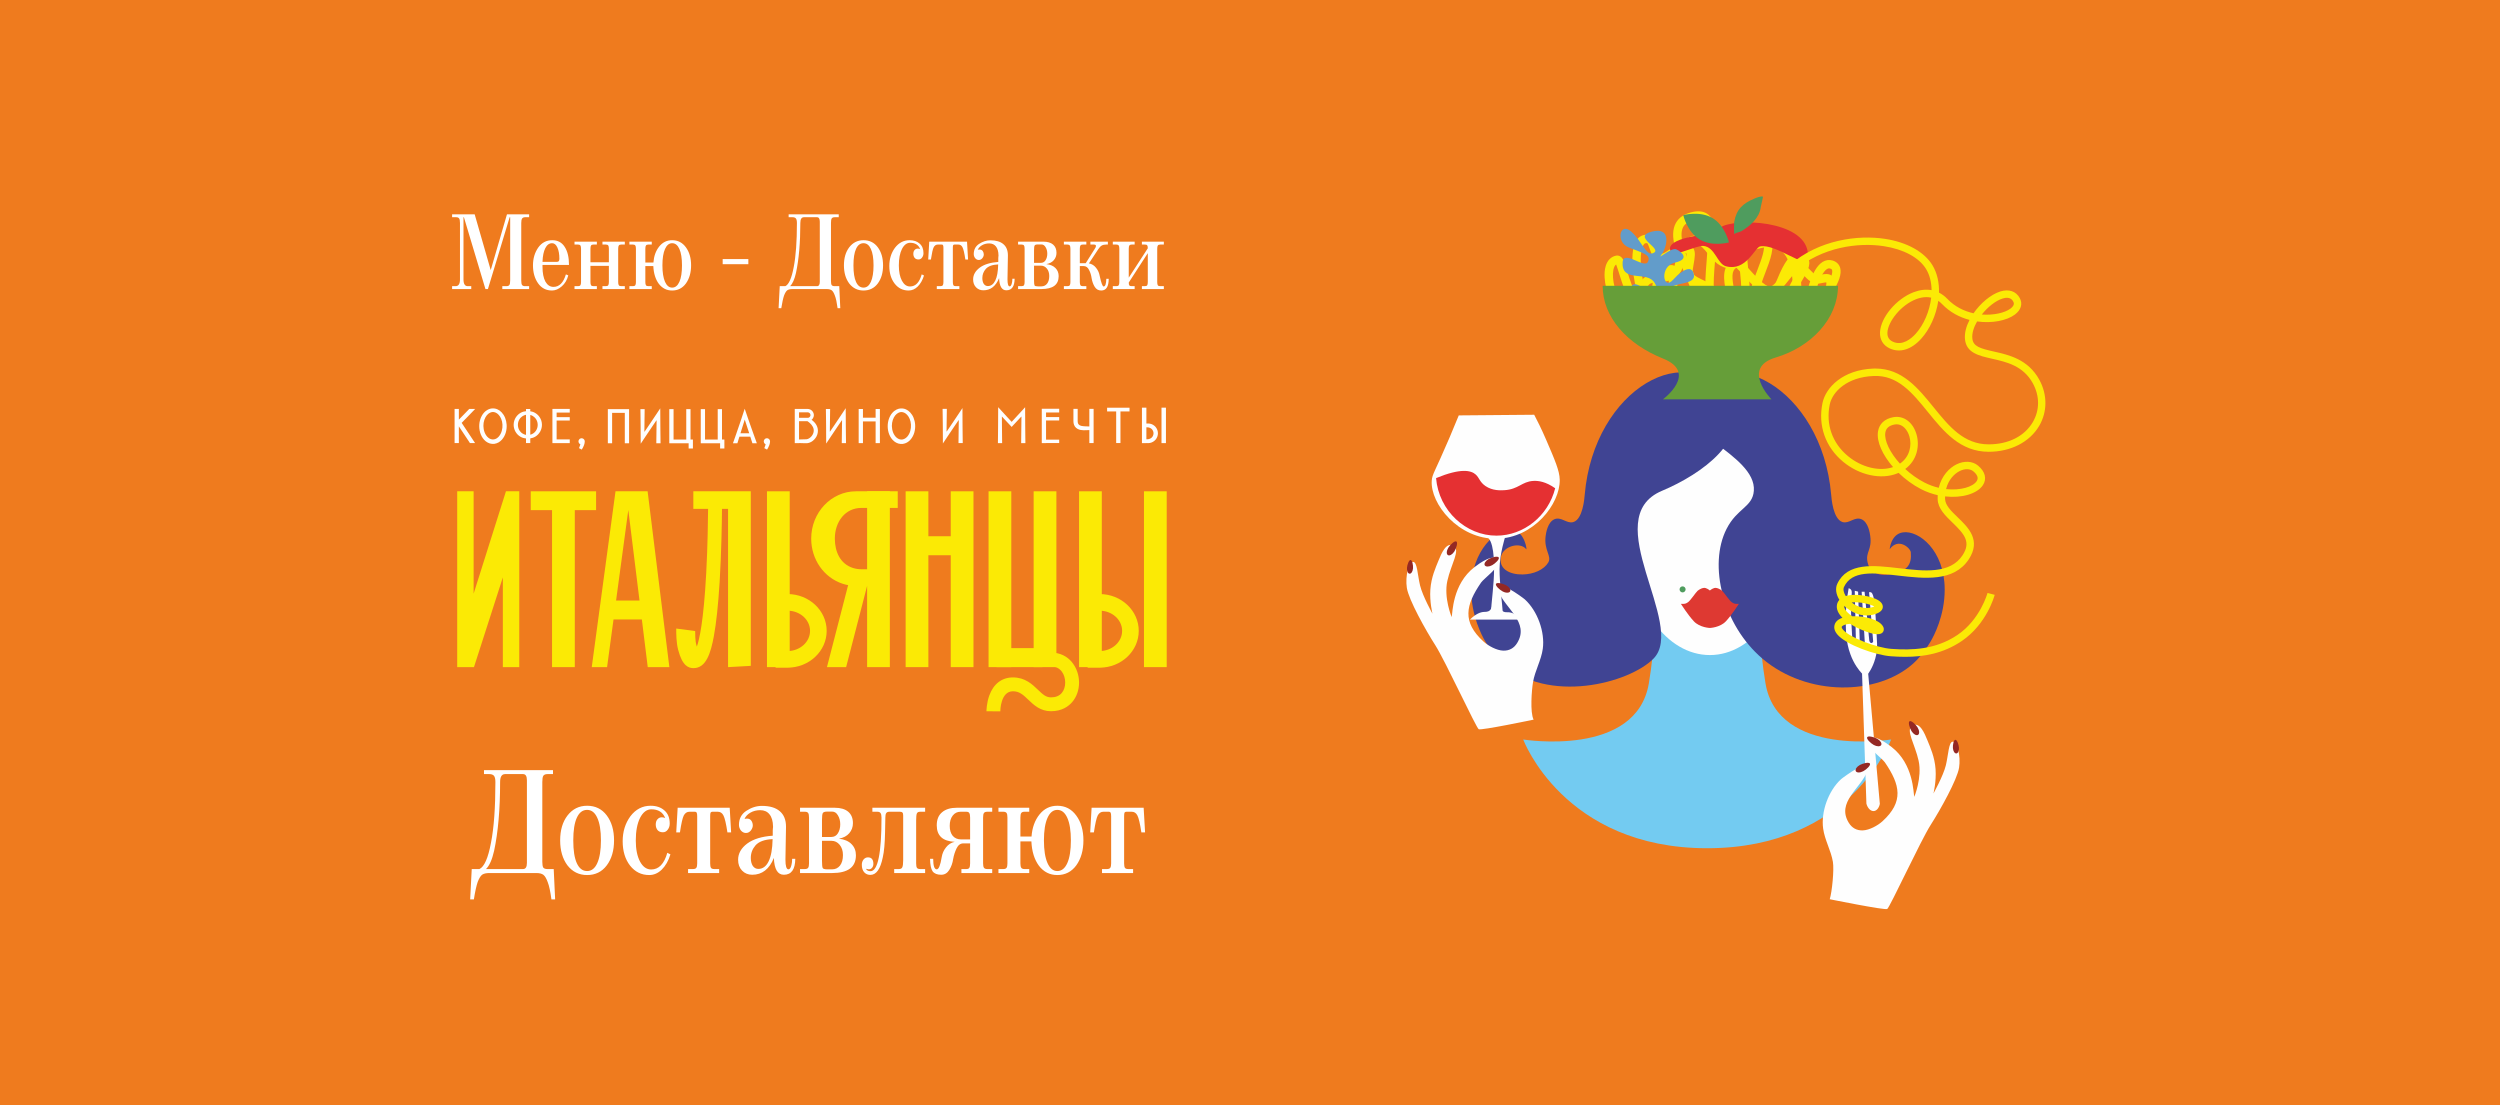 <?xml version="1.0" encoding="UTF-8"?> <svg xmlns="http://www.w3.org/2000/svg" width="1280" height="566" viewBox="0 0 1280 566" fill="none"><rect x="0" y="0" width="1280" height="566" fill="#333333" stroke="none"/><g clip-path="url(#clip0_351_2)"><rect y="57" width="1280" height="452" fill="#EF7B1E"></rect><path d="M0 566H1280V0H0V566Z" fill="#EF7B1E"></path><path d="M259.045 251.543L242.496 303.963V251.543H234.089V341.567H242.673L257.461 295.619V341.567H265.869V251.543H259.045Z" fill="#FBEA05"></path><path d="M372.767 341.567L384.407 340.92V251.543H380.354H354.986V260.524H362.546C362.501 266.162 362.315 279.934 361.578 293.58C360.255 318.074 358.063 327.523 356.789 331.065C356.337 329.683 355.93 328.292 355.93 323.109L346.23 321.815C346.23 324.625 346.23 328.87 347.206 332.672C349.39 341.168 352.667 342.085 355.087 342.085C361.575 342.085 363.919 334.25 365.486 325.781C366.734 319.04 367.73 309.712 368.45 298.057C369.39 282.804 369.609 266.757 369.66 260.524H372.767V341.567Z" fill="#FBEA05"></path><path d="M463.689 341.567H475.33V251.543H463.689V341.567Z" fill="#FBEA05"></path><path d="M455.599 251.543H443.959V341.567H455.599V251.543Z" fill="#FBEA05"></path><path d="M486.779 341.567H498.42V251.543H486.779V341.567Z" fill="#FBEA05"></path><path d="M315.433 307.455L321.696 261.114L327.427 307.455H315.433ZM315.142 251.543L302.975 341.567H310.824L314.122 317.155H328.628L331.646 341.567H342.714L331.581 251.543H315.142Z" fill="#FBEA05"></path><path d="M305.198 251.543H271.739V261.191H282.647V341.567H294.289V261.191H305.198V251.543Z" fill="#FBEA05"></path><path d="M467.786 284.285H491.278V274.555H467.786V284.285Z" fill="#FBEA05"></path><path d="M506.142 341.567H517.782V251.543H506.142V341.567Z" fill="#FBEA05"></path><path d="M529.231 341.567H540.872V251.543H529.231V341.567Z" fill="#FBEA05"></path><path d="M510.238 341.567H533.73V331.837H510.238V341.567Z" fill="#FBEA05"></path><path d="M445.59 299.971H438.236C435.919 299.971 433.632 299.605 431.438 298.884C421.806 295.723 415.334 286.428 415.334 275.756C415.334 262.405 425.608 251.543 438.236 251.543H459.644V260.052H441.027C432.801 260.052 427.437 267.098 427.437 275.756C427.437 282.67 430.315 288.696 436.578 290.751C438.011 291.221 439.509 291.459 441.027 291.459H445.59V299.971Z" fill="#FBEA05"></path><path d="M392.693 341.567H404.332V251.543H392.693V341.567Z" fill="#FBEA05"></path><path d="M403.227 341.846H397.094V333.335H403.227C409.578 333.335 414.745 328.7 414.745 323.002C414.745 317.303 409.578 312.666 403.227 312.666H397.094V304.156H403.227C414.27 304.156 423.255 312.61 423.255 323.002C423.255 333.392 414.27 341.846 403.227 341.846Z" fill="#FBEA05"></path><path d="M552.475 341.567H564.115V251.543H552.475V341.567Z" fill="#FBEA05"></path><path d="M563.009 341.846H556.876V333.335H563.009C569.361 333.335 574.527 328.7 574.527 323.002C574.527 317.303 569.361 312.666 563.009 312.666H556.876V304.156H563.009C574.053 304.156 583.037 312.61 583.037 323.002C583.037 333.392 574.053 341.846 563.009 341.846Z" fill="#FBEA05"></path><path d="M585.713 341.567H597.354V251.543H585.713V341.567Z" fill="#FBEA05"></path><path d="M433.218 341.567H423.4L435.772 293.676H445.59L433.218 341.567Z" fill="#FBEA05"></path><path d="M512.159 364.19L505.068 364.182C505.068 364.017 505.083 360.065 506.529 356.077C508.687 350.122 512.98 346.842 518.616 346.842C524.855 346.842 528.492 350.34 531.414 353.15C534.005 355.644 535.595 357.054 538.118 357.054C540.487 357.054 542.328 356.307 543.591 354.833C544.747 353.485 545.383 351.58 545.383 349.471C545.383 345.508 543.158 341.242 538.272 341.242V334.15C547.497 334.15 552.476 342.043 552.476 349.471C552.476 353.271 551.232 356.815 548.975 359.448C547.138 361.592 543.764 364.146 538.118 364.146C532.616 364.146 529.223 360.883 526.499 358.262C523.707 355.578 521.835 353.933 518.616 353.933C512.291 353.933 512.162 363.771 512.159 364.19Z" fill="#FBEA05"></path><path d="M578.319 208.751H566.836V210.658H571.483V226.837H573.673V210.658H578.319V208.751Z" fill="#FEFEFE"></path><path d="M542.307 211.191V209.284H533.708H533.39V226.877H535.58V226.837H542.307V225.105H535.58V215.28H542.307V213.547H535.58V211.191H542.307Z" fill="#FEFEFE"></path><path d="M596.964 208.723H594.691V226.877H596.964V208.723Z" fill="#FEFEFE"></path><path d="M589.927 223.756C589.494 224.31 588.867 224.653 588.287 224.801C587.912 224.891 587.386 224.902 586.947 224.915V218.773C587.143 218.781 587.363 218.791 587.615 218.802C587.774 218.808 587.868 218.828 588.008 218.838C588.134 218.871 588.271 218.878 588.404 218.929C588.944 219.081 589.519 219.431 589.936 219.957C590.354 220.481 590.594 221.159 590.598 221.834C590.599 222.509 590.368 223.211 589.927 223.756ZM588.962 216.96C588.497 216.845 588.037 216.83 587.661 216.835C587.392 216.846 587.155 216.857 586.947 216.865V208.723H584.674V226.876H586.947V226.848C587.094 226.854 587.255 226.86 587.423 226.865C587.509 226.869 587.597 226.873 587.686 226.876C587.798 226.873 587.912 226.872 588.029 226.869C588.266 226.872 588.512 226.828 588.765 226.791C589.775 226.604 590.872 226.034 591.655 225.113C592.445 224.198 592.868 222.956 592.858 221.822C592.854 220.686 592.423 219.487 591.669 218.609C590.919 217.73 589.905 217.157 588.962 216.96Z" fill="#FEFEFE"></path><path d="M492.825 218.214C492.811 215.488 492.793 212.376 492.776 208.922C492.371 209.55 491.216 211.284 489.762 213.453C488.877 214.77 487.793 216.382 486.771 217.906C486.342 218.537 485.907 219.18 485.49 219.795C485.3 220.072 485.114 220.343 484.937 220.602C484.902 220.653 484.866 220.701 484.833 220.746C484.706 220.921 484.632 221.009 484.628 220.988C484.726 213.73 484.785 209.347 484.785 209.347H482.606C482.606 209.347 482.627 210.675 482.663 213.172C482.676 214.421 482.694 215.964 482.715 217.78C482.73 220.477 482.746 223.584 482.765 227.067C482.92 226.814 483.856 225.406 485.144 223.484C486.013 222.193 487.133 220.527 488.232 218.893C488.718 218.176 489.215 217.445 489.691 216.744C489.929 216.394 490.161 216.053 490.386 215.723C490.463 215.613 490.537 215.504 490.609 215.398C490.629 215.371 490.648 215.345 490.667 215.32C490.814 215.121 490.896 215.024 490.9 215.048C490.803 222.562 490.748 226.845 490.748 226.845H492.926C492.926 226.845 492.909 225.445 492.874 222.889C492.86 221.61 492.844 220.042 492.825 218.214Z" fill="#FEFEFE"></path><path d="M524.906 217.957C524.889 215.318 524.875 212.29 524.859 208.883C524.855 208.757 524.855 208.627 524.855 208.497C524.803 208.558 524.686 208.688 524.512 208.883C523.962 209.49 522.839 210.712 521.423 212.25C520.474 213.277 519.247 214.603 518.052 215.903C518.013 215.942 517.974 215.986 517.966 215.995C516.787 214.712 515.634 213.46 514.733 212.485C513.797 211.461 512.996 210.586 512.38 209.919C511.99 209.49 511.674 209.143 511.44 208.883C511.27 208.696 511.145 208.558 511.067 208.472C511.067 208.61 511.067 208.749 511.063 208.883C511.05 212.298 511.032 215.336 511.019 217.98C511.003 220.029 510.985 221.762 510.972 223.162C510.95 224.973 510.937 226.221 510.929 226.876H513.091C513.078 225.347 513.031 220.57 512.957 213.277C512.965 213.277 513 213.304 513.056 213.351C513.082 213.382 513.117 213.411 513.156 213.446C513.173 213.464 513.195 213.485 513.216 213.507C513.316 213.612 513.421 213.719 513.524 213.832C514.794 215.189 516.379 216.887 517.966 218.586C518.078 218.465 518.424 218.096 518.762 217.728C520.105 216.289 521.501 214.794 522.611 213.606L522.709 213.498L522.744 213.468L522.806 213.407C522.839 213.376 522.87 213.347 522.9 213.321C522.947 213.277 522.978 213.255 522.987 213.255C522.904 220.519 522.853 225.338 522.835 226.876H525.002C524.998 226.217 524.98 224.965 524.955 223.144C524.941 221.745 524.924 220.012 524.906 217.957Z" fill="#FEFEFE"></path><path d="M557.742 218.353C557.325 218.336 556.81 218.315 556.226 218.292C555.429 218.268 554.611 218.26 553.834 218.093C553.452 218.01 553.093 217.885 552.804 217.722C552.512 217.558 552.297 217.36 552.138 217.121C551.974 216.885 551.861 216.575 551.814 216.202C551.773 216.027 551.786 215.818 551.769 215.625C551.767 215.38 551.767 215.134 551.767 214.891V212.147V209.325H549.589V212.213V214.966C549.59 215.215 549.586 215.436 549.593 215.71C549.606 216 549.611 216.288 549.669 216.589C549.761 217.18 549.962 217.8 550.321 218.326C550.67 218.854 551.178 219.299 551.717 219.591C552.259 219.887 552.823 220.056 553.353 220.151C554.41 220.346 555.406 220.288 556.159 220.264C556.768 220.241 557.308 220.219 557.742 220.202V226.837H559.931V209.325H557.742V218.353Z" fill="#FEFEFE"></path><path d="M297.78 225.988C297.78 225.988 297.78 225.986 297.782 225.991V225.993C297.78 225.993 297.776 225.993 297.777 225.993C297.787 225.998 297.784 225.998 297.78 225.988ZM297.782 225.983C297.782 225.984 297.782 225.986 297.782 225.986V225.643C297.782 225.643 297.782 225.76 297.782 225.983ZM297.782 225.993V225.991C297.782 225.992 297.781 226.002 297.783 225.993C297.783 225.991 297.782 225.994 297.782 225.993ZM299.352 225.654C299.323 225.523 299.28 225.395 299.219 225.276C299.101 225.035 298.921 224.831 298.705 224.679C298.27 224.371 297.698 224.307 297.229 224.485C296.754 224.657 296.407 225.044 296.263 225.469C296.115 225.897 296.166 226.331 296.324 226.67C296.481 227.009 296.731 227.239 296.963 227.375C297.039 227.421 297.086 227.415 297.158 227.444C297.058 227.796 296.945 228.143 296.838 228.443C296.628 229.032 296.452 229.453 296.452 229.453L297.854 230.19C297.854 230.19 298.122 229.8 298.446 229.187C298.766 228.569 299.153 227.737 299.316 226.793C299.354 226.555 299.387 226.305 299.389 226.023C299.39 226.005 299.387 225.912 299.382 225.853C299.376 225.787 299.366 225.72 299.352 225.654Z" fill="#FEFEFE"></path><path d="M392.65 225.988C392.65 225.988 392.65 225.986 392.652 225.991V225.993C392.65 225.993 392.646 225.993 392.648 225.993C392.657 225.998 392.654 225.998 392.65 225.988ZM392.653 225.983C392.653 225.984 392.653 225.986 392.653 225.986V225.643C392.653 225.643 392.653 225.76 392.653 225.983ZM392.653 225.993V225.991C392.653 225.992 392.653 226.002 392.653 225.993C392.653 225.994 392.653 225.991 392.653 225.993ZM394.222 225.654C394.193 225.523 394.151 225.395 394.089 225.276C393.971 225.035 393.791 224.831 393.575 224.679C393.14 224.371 392.568 224.307 392.099 224.485C391.624 224.657 391.277 225.044 391.133 225.469C390.985 225.897 391.036 226.331 391.195 226.67C391.351 227.009 391.601 227.239 391.833 227.375C391.909 227.421 391.956 227.415 392.028 227.444C391.928 227.796 391.815 228.143 391.708 228.443C391.498 229.032 391.323 229.453 391.323 229.453L392.724 230.19C392.724 230.19 392.992 229.8 393.315 229.187C393.636 228.569 394.023 227.737 394.186 226.793C394.224 226.555 394.257 226.305 394.259 226.023C394.26 226.005 394.257 225.912 394.252 225.853C394.247 225.787 394.236 225.72 394.222 225.654Z" fill="#FEFEFE"></path><path d="M433.058 218.268C433.043 215.544 433.027 212.436 433.008 208.987C432.604 209.615 431.451 211.346 429.999 213.512C429.114 214.827 428.033 216.439 427.011 217.96C426.583 218.59 426.147 219.232 425.731 219.846C425.542 220.123 425.358 220.392 425.181 220.653C425.144 220.703 425.109 220.752 425.077 220.796C424.948 220.971 424.874 221.058 424.87 221.038C424.968 213.788 425.029 209.412 425.029 209.412H422.853C422.853 209.412 422.871 210.735 422.909 213.231C422.923 214.479 422.94 216.019 422.96 217.833C422.975 220.528 422.991 223.629 423.01 227.109C423.165 226.856 424.101 225.45 425.386 223.531C426.255 222.242 427.373 220.578 428.47 218.945C428.957 218.229 429.452 217.498 429.926 216.799C430.164 216.449 430.398 216.108 430.622 215.78C430.698 215.668 430.773 215.56 430.846 215.454C430.865 215.427 430.884 215.402 430.903 215.376C431.049 215.177 431.132 215.082 431.135 215.105C431.038 222.609 430.985 226.888 430.985 226.888H433.16C433.16 226.888 433.142 225.489 433.108 222.936C433.095 221.658 433.077 220.093 433.058 218.268Z" fill="#FEFEFE"></path><path d="M448.321 213.865H441.83V209.41H439.642V226.88H441.83V215.769H448.321V226.88H450.509V209.41H448.321V213.865Z" fill="#FEFEFE"></path><path d="M466.062 220.637C465.767 221.712 465.24 222.733 464.53 223.548C464.167 223.94 463.769 224.293 463.332 224.547C462.891 224.794 462.428 224.954 461.959 225.024C461.013 225.133 460.016 224.852 459.187 224.163C458.765 223.838 458.392 223.418 458.075 222.953C457.744 222.496 457.493 221.973 457.274 221.444C456.857 220.37 456.65 219.217 456.636 218.102C456.63 216.986 456.808 215.921 457.123 214.989C457.436 214.056 457.887 213.258 458.388 212.654C458.889 212.046 459.435 211.638 459.915 211.393C460.883 210.879 461.547 211.003 461.537 210.961C461.528 210.993 462.126 210.907 463.029 211.328C463.926 211.726 465.084 212.802 465.77 214.518C466.471 216.202 466.676 218.488 466.062 220.637ZM467.748 213.896C466.87 211.733 465.292 210.201 463.885 209.619C463.718 209.532 463.546 209.475 463.384 209.423C463.222 209.372 463.072 209.312 462.927 209.281C462.633 209.226 462.382 209.164 462.175 209.15C461.76 209.128 461.537 209.116 461.537 209.116C461.537 209.116 461.292 209.129 460.839 209.155C460.615 209.189 460.34 209.237 460.025 209.314C459.718 209.415 459.359 209.519 458.999 209.712C458.267 210.071 457.478 210.66 456.792 211.476C456.105 212.288 455.517 213.317 455.114 214.487C454.704 215.657 454.486 216.97 454.502 218.327C454.518 219.684 454.754 221.1 455.291 222.447C455.84 223.784 456.675 225.074 457.891 226.023C458.503 226.487 459.19 226.877 459.946 227.095C460.701 227.308 461.489 227.376 462.247 227.285C463 227.176 463.737 226.928 464.398 226.559C465.046 226.174 465.63 225.699 466.124 225.156C467.095 224.063 467.758 222.765 468.134 221.44C468.886 218.777 468.633 216.049 467.748 213.896Z" fill="#FEFEFE"></path><path d="M416.109 222.461C415.677 223.283 414.947 224.053 414.13 224.505C413.726 224.734 413.302 224.868 412.932 224.898C412.86 224.91 412.713 224.912 412.576 224.915C412.44 224.918 412.307 224.921 412.174 224.925C411.91 224.931 411.653 224.938 411.406 224.943C410.479 224.972 409.698 224.996 409.106 225.013V215.66H412.178H413.412H413.422C413.466 215.694 413.671 215.84 414.043 216.11C414.441 216.425 414.996 216.89 415.506 217.52C416.018 218.144 416.461 218.944 416.591 219.822C416.735 220.694 416.552 221.639 416.109 222.461ZM417.058 216.305C416.504 215.685 415.978 215.269 415.521 214.935C415.798 214.709 416.051 214.455 416.234 214.147C416.384 213.906 416.496 213.64 416.573 213.366C416.613 213.228 416.641 213.09 416.659 212.947C416.671 212.877 416.677 212.808 416.68 212.736L416.686 212.63L416.688 212.578V212.551L416.689 212.537V212.53C416.304 212.529 417.554 212.526 415.825 212.524C414.094 212.525 415.345 212.526 414.959 212.526V212.53L414.957 212.536V212.548L414.955 212.572L414.954 212.619C414.954 212.653 414.951 212.684 414.943 212.715C414.936 212.778 414.924 212.841 414.905 212.902C414.871 213.023 414.823 213.142 414.754 213.25C414.625 213.469 414.428 213.648 414.204 213.768C414.091 213.827 413.97 213.867 413.847 213.897C413.785 213.905 413.723 213.922 413.658 213.922L413.563 213.928L413.412 213.929H412.178H409.106V211.118H412.178H413.412L413.563 211.12L413.658 211.125C413.723 211.125 413.785 211.143 413.847 211.151C413.97 211.18 414.091 211.221 414.204 211.28C414.428 211.4 414.625 211.578 414.754 211.799C414.823 211.905 414.871 212.025 414.905 212.147C414.924 212.208 414.936 212.27 414.943 212.333C414.951 212.364 414.954 212.396 414.954 212.427L414.955 212.477L414.957 212.5V212.512L414.959 212.518V212.521C415.345 212.522 414.094 212.522 415.825 212.524C417.554 212.522 416.304 212.52 416.689 212.517V212.51L416.688 212.497V212.471L416.686 212.418L416.68 212.311C416.677 212.24 416.671 212.17 416.659 212.1C416.641 211.959 416.613 211.819 416.573 211.682C416.496 211.408 416.384 211.143 416.234 210.901C415.943 210.411 415.51 210.013 415.009 209.747C414.756 209.613 414.485 209.519 414.207 209.458C414.067 209.433 413.926 209.405 413.785 209.398L413.572 209.389L413.412 209.388H412.178H409.106H407.237H406.918V226.88H409.106V226.841C409.716 226.86 410.532 226.884 411.485 226.912C411.737 226.919 411.996 226.926 412.263 226.931C412.545 226.934 412.753 226.955 413.164 226.934C413.902 226.889 414.586 226.646 415.206 226.322C416.442 225.664 417.421 224.627 418.029 223.484C418.645 222.352 418.934 220.901 418.688 219.56C418.461 218.212 417.763 217.088 417.058 216.305Z" fill="#FEFEFE"></path><path d="M274.713 219.988C274.501 220.398 274.235 220.768 273.948 221.097C273.646 221.411 273.338 221.7 273.005 221.907C272.461 222.275 271.938 222.457 271.499 222.566V212.465C271.892 212.562 272.346 212.715 272.836 213.016C273.453 213.403 274.088 213.992 274.543 214.752C274.771 215.129 274.946 215.548 275.082 215.979C275.193 216.417 275.293 216.864 275.294 217.316C275.344 218.215 275.127 219.167 274.713 219.988ZM269.208 222.64C268.728 222.546 268.061 222.326 267.406 221.875C266.743 221.438 266.134 220.74 265.717 219.927C265.321 219.104 265.122 218.175 265.171 217.316C265.169 216.885 265.266 216.454 265.368 216.025C265.507 215.608 265.654 215.184 265.888 214.813C266.317 214.045 266.957 213.452 267.577 213.05C268.202 212.646 268.826 212.461 269.271 212.381C269.29 212.376 269.297 212.379 269.314 212.375V222.656C269.274 222.648 269.252 222.651 269.208 222.64ZM276.375 213.713C275.726 212.654 274.785 211.86 273.881 211.353C272.984 210.85 272.117 210.653 271.499 210.585V209.396H269.314V210.556C269.216 210.562 269.154 210.554 269.033 210.572C268.433 210.63 267.567 210.82 266.659 211.307C265.758 211.794 264.821 212.576 264.141 213.627C263.796 214.15 263.527 214.735 263.323 215.344C263.146 215.96 263.007 216.599 263 217.234C262.933 218.499 263.267 219.857 263.899 220.992C264.219 221.56 264.614 222.067 265.04 222.508C265.483 222.932 265.94 223.308 266.42 223.576C267.365 224.139 268.297 224.368 268.948 224.445C269.104 224.47 269.19 224.463 269.314 224.47V226.84H271.499V224.443C271.521 224.441 271.529 224.443 271.55 224.441C272.219 224.356 273.168 224.111 274.119 223.529C275.079 222.965 275.99 222.036 276.616 220.906C277.224 219.769 277.531 218.441 277.465 217.234C277.459 216.627 277.328 216.012 277.162 215.409C276.96 214.817 276.721 214.228 276.375 213.713Z" fill="#FEFEFE"></path><path d="M256.911 220.606C256.618 221.678 256.091 222.697 255.382 223.511C255.019 223.904 254.623 224.256 254.186 224.51C253.746 224.756 253.283 224.916 252.814 224.985C251.871 225.095 250.875 224.814 250.046 224.127C249.625 223.801 249.253 223.382 248.936 222.917C248.606 222.462 248.355 221.939 248.135 221.41C247.72 220.337 247.513 219.187 247.499 218.074C247.492 216.96 247.671 215.896 247.986 214.966C248.299 214.034 248.749 213.238 249.249 212.634C249.748 212.026 250.294 211.62 250.774 211.374C251.741 210.863 252.404 210.985 252.393 210.943C252.386 210.976 252.981 210.89 253.884 211.309C254.78 211.707 255.935 212.782 256.621 214.495C257.32 216.176 257.526 218.46 256.911 220.606ZM254.738 209.604C254.571 209.517 254.399 209.46 254.238 209.406C254.075 209.356 253.927 209.297 253.781 209.266C253.487 209.211 253.239 209.149 253.032 209.135C252.616 209.113 252.393 209.101 252.393 209.101C252.393 209.101 252.148 209.116 251.696 209.14C251.473 209.174 251.197 209.222 250.883 209.299C250.577 209.4 250.22 209.504 249.859 209.697C249.128 210.054 248.34 210.643 247.655 211.457C246.968 212.269 246.382 213.297 245.978 214.466C245.57 215.633 245.352 216.943 245.368 218.298C245.383 219.653 245.621 221.067 246.157 222.412C246.703 223.748 247.537 225.036 248.753 225.984C249.363 226.447 250.049 226.837 250.805 227.055C251.558 227.266 252.346 227.336 253.102 227.243C253.853 227.135 254.59 226.888 255.251 226.518C255.899 226.135 256.48 225.66 256.973 225.118C257.943 224.026 258.606 222.73 258.981 221.406C259.733 218.748 259.48 216.023 258.596 213.874C257.718 211.715 256.142 210.184 254.738 209.604Z" fill="#FEFEFE"></path><path d="M283.138 209.373H282.835V226.879H283.138H284.993H291.714V224.977H284.993V215.313H291.714V213.584H284.993V211.239H291.714V209.361H283.138V209.373Z" fill="#FEFEFE"></path><path d="M240.255 209.373L234.935 214.85V209.373H232.75V226.84H234.935V218.296L240.614 226.848H243.238L236.37 216.51L243.301 209.373H240.255Z" fill="#FEFEFE"></path><path d="M319.899 209.479H313.404H311.533H311.214V226.955H313.404V211.383H319.899V226.955H322.088V209.479H322.063H319.899Z" fill="#FEFEFE"></path><path d="M353.548 209.479H351.359V225.051H344.864V209.479H342.675V226.955H342.993H344.864H351.359H352.583V229.634H354.772V225.041H353.548V209.479Z" fill="#FEFEFE"></path><path d="M369.66 209.479H367.471V225.051H360.975V209.479H358.788V226.955H359.106H360.975H367.471H368.695V229.634H370.884V225.041H369.66V209.479Z" fill="#FEFEFE"></path><path d="M338.102 218.339C338.087 215.616 338.071 212.506 338.052 209.056C337.648 209.682 336.494 211.414 335.04 213.582C334.157 214.898 333.074 216.509 332.052 218.031C331.624 218.662 331.189 219.305 330.771 219.919C330.582 220.196 330.398 220.467 330.219 220.726C330.184 220.777 330.148 220.824 330.116 220.869C329.988 221.043 329.914 221.131 329.91 221.112C330.008 213.858 330.067 209.479 330.067 209.479H327.891C327.891 209.479 327.91 210.804 327.948 213.301C327.96 214.549 327.977 216.09 327.999 217.905C328.014 220.601 328.03 223.705 328.049 227.185C328.203 226.933 329.139 225.526 330.426 223.605C331.295 222.316 332.414 220.651 333.511 219.018C333.998 218.301 334.494 217.57 334.969 216.87C335.207 216.521 335.441 216.179 335.664 215.851C335.741 215.739 335.815 215.63 335.889 215.526C335.908 215.499 335.926 215.472 335.945 215.448C336.092 215.249 336.175 215.152 336.178 215.176C336.081 222.683 336.027 226.963 336.027 226.963H338.204C338.204 226.963 338.186 225.565 338.151 223.01C338.139 221.732 338.121 220.165 338.102 218.339Z" fill="#FEFEFE"></path><path d="M379.111 221.846C379.767 219.76 380.549 217.275 381.294 214.907C381.304 214.876 381.314 214.845 381.316 214.837C382.084 217.197 382.909 219.732 383.596 221.846H379.111ZM383.968 217.05C383.617 216.04 383.26 215.017 382.909 214.004C382.359 212.399 381.815 210.808 381.288 209.269C381.257 209.365 381.163 209.654 381.069 209.94C380.562 211.473 380.042 213.051 379.519 214.636C379.212 215.546 378.903 216.461 378.599 217.362C378.006 219.088 377.433 220.755 376.932 222.213C376.114 224.551 375.487 226.342 375.272 226.957H377.538C377.768 226.203 378.129 225.025 378.572 223.578H384.155C384.614 225.021 384.99 226.201 385.231 226.957H387.506C387.282 226.335 386.608 224.461 385.733 222.028C385.2 220.526 384.592 218.812 383.968 217.05Z" fill="#FEFEFE"></path><path d="M903.914 349.748C897.628 311.43 903.914 299.456 903.914 299.456L876.328 293.759C876.138 293.189 876.034 292.886 876.034 292.886L874.071 293.292L872.109 292.886C872.109 292.886 872.006 293.189 871.816 293.759L844.229 299.456C844.229 299.456 850.516 311.43 844.229 349.748C837.942 388.065 779.878 378.62 779.878 378.62C779.878 378.62 800.583 434.294 874.071 434.294C947.561 434.294 968.266 378.62 968.266 378.62C968.266 378.62 910.201 388.065 903.914 349.748Z" fill="#73CBF1"></path><path d="M915.595 279.628C915.595 310.425 897.624 335.39 875.455 335.39C853.286 335.39 835.316 310.425 835.316 279.628C835.316 248.831 853.286 223.865 875.455 223.865C897.624 223.865 915.595 248.831 915.595 279.628Z" fill="#FEFEFE"></path><path d="M885.478 205.617C896.442 224.571 871.492 242.677 850.968 251.282C817.595 265.278 863.683 319.824 846.61 337.195C834.137 349.884 792.587 360.719 769.258 339.632C763.863 334.756 760.183 327.949 760.183 327.949C759.015 325.9 753.194 315.363 753.254 301.754C753.34 281.722 766.364 270.172 774.424 271.296C780.694 272.172 781.963 281.882 781.429 281.203C778.332 277.265 769.792 279.604 768.549 284.805C767.042 291.119 772.741 294.214 779.497 294.125C785.321 294.047 790.57 291.632 792.724 287.981C794.642 284.733 790.378 281.693 791.369 274.426C791.556 273.06 792.337 267.343 795.887 265.84C799.353 264.376 802.212 268.299 805.528 267.302C810.401 265.838 811.207 255.273 811.373 253.335C816.096 198.539 865.861 171.708 885.478 205.617Z" fill="#404493"></path><path d="M863.459 205.617C855.285 219.75 899.392 232.559 897.969 251.282C897.33 259.68 889.431 260.097 883.99 270.811C874.565 289.368 882.09 319.966 902.328 337.195C925.331 356.777 961.339 356.21 979.679 339.632C985.074 334.756 988.754 327.949 988.754 327.949C989.922 325.9 995.743 315.363 995.683 301.755C995.597 281.722 982.409 271.438 974.348 272.562C968.079 273.437 967.508 281.203 967.508 281.203C971.967 275.047 978.139 280.588 978.334 282.787C978.905 289.206 976.314 292.137 969.741 293.71C965.742 294.667 957.91 295.471 956.213 287.981C954.988 282.58 958.559 281.693 957.567 274.426C957.381 273.06 956.6 267.343 953.05 265.84C949.584 264.376 946.726 268.299 943.409 267.302C938.536 265.838 937.73 255.273 937.563 253.335C932.841 198.539 883.076 171.708 863.459 205.617Z" fill="#404493"></path><path d="M929.254 151.431C929.247 151.473 929.237 151.55 929.222 151.656C929.014 153.095 928.817 154.293 928.623 155.291C929.608 154.219 932.133 151.192 934.415 147.639C938.413 141.412 938.212 138.954 938.056 138.349C937.975 138.035 937.828 137.711 937.028 137.483C936.476 137.325 935.981 137.409 935.424 137.756C932.404 139.633 930.039 147.133 929.254 151.431ZM863.3 163.083C861.844 163.083 860.719 162.634 859.917 162.134C855.243 159.211 854.596 150.729 854.335 142.292C854.314 141.617 854.289 140.862 854.26 140.215C850.692 141.186 849.961 145.523 849.919 153.138C849.908 154.828 849.9 156.289 849.74 157.463C849.374 160.15 848.04 160.907 846.985 161.07C842.09 161.823 837.946 159.507 834.668 154.187C832.12 150.056 830.471 144.761 829.146 140.507C828.64 138.884 828.163 137.349 827.723 136.175C827.69 136.085 827.655 135.986 827.616 135.876C827.581 135.773 827.522 135.605 827.453 135.426C826.945 135.791 826.359 136.553 826.034 138.21C825.587 140.5 825.831 143.781 826.687 146.983C827.494 149.994 828.497 151.684 828.99 152.219C828.998 152.219 829.005 152.219 829.012 152.219C829.909 152.219 830.744 152.786 831.044 153.683C831.419 154.804 830.812 156.019 829.691 156.392C828.986 156.628 827.584 156.809 826.102 155.383C824.567 153.905 823.135 150.756 822.269 146.96C821.731 144.596 820.993 140.062 822.102 136.264C822.967 133.31 824.864 131.399 827.444 130.882C828.069 130.757 829.645 130.674 830.819 132.571C831.232 133.238 831.49 133.975 831.66 134.463C831.688 134.544 831.713 134.617 831.735 134.677C832.216 135.959 832.713 137.55 833.236 139.234C836.178 148.681 839.346 157.117 845.497 156.916C845.618 156.012 845.628 154.378 845.635 153.114C845.653 149.867 845.675 145.827 846.819 142.463C848.714 136.891 852.848 135.722 855.983 135.722C856.837 135.722 857.884 136.22 858.266 137.62C858.353 137.945 858.418 138.349 858.466 138.888C858.54 139.719 858.575 140.85 858.616 142.16C858.702 144.952 858.822 148.778 859.405 152.108C860.201 156.655 861.491 158.064 862.187 158.5C862.462 158.671 863.292 159.19 865.291 158.29C869.083 156.583 866.616 149.861 862.419 139.796C858.531 130.469 854.51 120.827 857.967 114.311C859.557 111.315 862.56 109.35 866.892 108.473C870.241 107.794 872.948 108.344 874.939 110.107C879.633 114.267 878.857 124.031 878.034 134.371C877.174 145.206 876.283 156.41 882.085 157.569C885.44 158.242 887.857 157.934 889.263 156.656C892.387 153.821 891.58 145.829 890.869 138.776C890.077 130.921 889.329 123.502 893.182 120.027C895.04 118.351 897.683 117.853 901.035 118.546C903.629 119.082 905.473 120.322 906.517 122.229C908.865 126.523 906.421 132.901 903.835 139.651C900.631 148.014 898.634 154.101 902.154 156.267C902.477 156.466 902.603 156.426 902.685 156.399C903.012 156.294 903.936 155.75 905.457 152.987C906.663 150.798 907.829 147.999 909.064 145.037C910.548 141.473 912.083 137.789 913.789 135.005C914.634 133.627 917.205 129.428 921.198 129.851C923.531 130.097 925.108 131.009 925.887 132.562C927.423 135.625 925.046 139.625 922.53 143.859C921.589 145.443 920.617 147.081 920.007 148.45C919.328 149.975 919.383 150.552 919.402 150.657C920.662 152.297 922.405 153.606 924.249 154.991C924.269 155.005 924.287 155.019 924.305 155.034C924.492 154.136 924.721 152.857 924.982 151.043C925.011 150.836 925.033 150.704 925.04 150.665C925.279 149.35 927.561 137.6 933.162 134.118C934.743 133.133 936.488 132.872 938.204 133.363C940.283 133.956 941.701 135.346 942.202 137.274C942.968 140.23 941.601 144.378 938.02 149.953C935.468 153.927 932.44 157.546 931.384 158.601C930.549 159.437 929.192 159.437 928.356 158.601C928.185 158.43 928.049 158.238 927.947 158.032C927.431 159.587 926.87 160.12 926.117 160.415C925.325 160.724 924.452 160.584 923.785 160.042C923.111 159.492 922.415 158.971 921.678 158.416C919.67 156.909 917.592 155.349 915.972 153.221C913.731 150.283 916.217 146.099 918.848 141.67C919.865 139.961 920.914 138.193 921.538 136.719C922.268 134.991 922.061 134.488 922.058 134.482C922.057 134.482 921.799 134.221 920.75 134.111C919.926 134.026 918.715 135.165 917.442 137.245C915.908 139.745 914.439 143.272 913.017 146.684C910.207 153.43 907.779 159.256 904.001 160.475C902.636 160.917 901.221 160.723 899.91 159.915C896.771 157.985 895.522 154.616 896.195 149.905C896.717 146.255 898.303 142.118 899.836 138.117C901.861 132.832 904.157 126.841 902.758 124.286C902.605 124.003 902.137 123.148 900.167 122.742C898.225 122.34 896.84 122.496 896.05 123.208C893.807 125.23 894.51 132.199 895.13 138.346C895.983 146.8 896.865 155.541 892.142 159.829C889.673 162.069 886.006 162.723 881.244 161.771C876.855 160.892 874.225 157.292 873.43 151.07C872.802 146.153 873.291 139.991 873.766 134.032C874.436 125.606 875.194 116.057 872.098 113.313C871.751 113.006 870.697 112.072 867.743 112.672C864.685 113.292 862.725 114.483 861.752 116.319C859.242 121.046 863.031 130.132 866.372 138.147C868.447 143.12 870.405 147.818 871.135 151.824C872.089 157.057 870.713 160.548 867.047 162.197C865.618 162.84 864.37 163.083 863.3 163.083Z" fill="#FBEA05"></path><path d="M878.33 166.733C877.839 166.733 877.331 166.717 876.804 166.686C875.056 166.583 874.074 165.7 873.558 164.978C871.75 162.444 872.957 158.123 874.125 153.945C874.49 152.638 875.021 150.738 875.091 149.885C874.405 149.286 872.296 148.291 870.857 147.613C867.641 146.095 864.314 144.526 862.92 142.299C861.898 140.663 862.25 138.322 862.903 134.638C863.151 133.249 863.589 130.783 863.473 129.773C860.996 128.931 859.17 129.974 856.544 131.751C854.374 133.217 851.916 134.878 848.977 133.829C846.604 132.98 845.62 130.178 844.666 127.466C844.341 126.544 843.817 125.048 843.445 124.533C842.496 124.356 842.031 124.645 841.639 125.133C840.277 126.83 839.756 131.266 840.242 136.997C840.704 142.43 841.877 147.041 842.403 148.095C842.933 149.152 842.504 150.439 841.446 150.968C840.387 151.497 839.102 151.067 838.572 150.01C837.543 147.951 836.402 142.394 835.975 137.359C835.362 130.153 836.145 125.138 838.298 122.453C839.862 120.503 842.149 119.786 844.738 120.433C846.927 120.98 847.792 123.441 848.708 126.046C849.122 127.228 849.892 129.416 850.449 129.805C851.299 130.082 852.411 129.373 854.144 128.202C856.838 126.381 860.526 123.888 865.56 125.984C867.093 126.624 867.834 128.17 867.762 130.577C867.719 132.024 867.415 133.735 867.12 135.389C866.855 136.879 866.415 139.353 866.598 140.097C867.405 141.248 870.575 142.744 872.686 143.739C876.38 145.482 879.053 146.742 879.343 149.075C879.516 150.466 879.04 152.269 878.25 155.098C877.782 156.777 877.296 158.512 877.058 160.018C876.816 161.546 876.943 162.193 877.013 162.407C877.025 162.408 877.039 162.409 877.056 162.409C880.344 162.604 882.55 162.089 883.617 160.882C885.416 158.846 884.567 154.248 883.748 149.8C883.146 146.532 882.523 143.155 882.815 140.221C883.196 136.412 885.076 133.879 888.405 132.69C890.069 132.094 891.467 133.464 892.304 134.282C893.148 135.109 894.157 136.236 895.326 137.542C898.167 140.717 903.455 146.628 906.168 146.77C906.186 146.772 906.203 146.772 906.222 146.772C907.72 146.772 910.284 143.547 911.987 141.403C913.802 139.119 915.516 136.964 917.388 135.971C922.205 133.42 924.963 136.301 926.978 138.403C928.018 139.491 929.004 140.519 930.231 140.983C930.568 141.005 931.456 140.823 932.05 140.702C933.108 140.487 934.308 140.242 935.417 140.304C938.036 140.448 938.857 142.217 939.09 142.971C940.185 146.524 938.114 150.378 936.449 153.476C935.99 154.33 935.556 155.137 935.28 155.779C934.815 156.866 933.555 157.369 932.468 156.904C931.38 156.437 930.879 155.177 931.344 154.09C931.694 153.274 932.171 152.386 932.677 151.448C933.823 149.315 935.366 146.441 935.075 144.573H935.072C934.511 144.573 933.497 144.78 932.904 144.9C931.448 145.197 930.072 145.477 928.86 145.044C926.649 144.253 925.116 142.652 923.885 141.367C921.875 139.269 921.272 138.762 919.393 139.757C918.312 140.33 916.733 142.316 915.34 144.067C912.537 147.596 909.638 151.245 905.943 151.048C901.789 150.83 897.231 146.095 892.134 140.398C891.072 139.212 889.805 137.796 889.045 137.087C886.385 138.608 886.707 142.226 887.96 149.023C888.966 154.479 890.006 160.121 886.826 163.718C885.039 165.741 882.252 166.733 878.33 166.733Z" fill="#FBEA05"></path><path d="M920.258 154.351C919.074 154.351 918.115 153.391 918.115 152.209C918.115 143.241 917.395 132.418 911.772 128.276C908.914 126.17 904.791 125.933 899.516 127.571C897.753 128.116 896.75 129.656 895.588 131.439C893.956 133.942 891.925 137.058 887.281 137.417C886.95 137.441 886.627 137.453 886.311 137.453C880.523 137.454 877.192 133.318 874.488 129.96C872.416 127.387 870.626 125.164 868.254 124.927C867.903 124.892 867.581 124.937 867.277 125.063C862.306 127.135 862.236 129.235 862.132 132.413C862.049 134.94 861.945 138.085 859.076 140.954C855.934 144.097 852.157 144.328 849.122 144.515C847.165 144.634 845.475 144.738 844.486 145.554C843.351 146.49 842.776 148.728 842.776 152.209C842.776 153.391 841.817 154.351 840.633 154.351C839.451 154.351 838.492 153.391 838.492 152.209C838.492 147.253 839.531 144.088 841.76 142.25C843.823 140.549 846.382 140.391 848.859 140.24C851.529 140.075 854.052 139.921 856.046 137.925C857.72 136.252 857.778 134.496 857.851 132.273C857.969 128.694 858.114 124.241 865.634 121.106C866.593 120.71 867.615 120.56 868.675 120.664C872.837 121.081 875.372 124.229 877.823 127.273C880.499 130.594 882.811 133.463 886.952 133.145C889.372 132.959 890.397 131.559 892 129.099C893.409 126.935 895.008 124.482 898.246 123.479C904.892 121.416 910.298 121.87 914.312 124.828C921.438 130.077 922.4 141.615 922.4 152.209C922.4 153.391 921.44 154.351 920.258 154.351Z" fill="#FBEA05"></path><path d="M876.862 117.744C875.945 117.236 875.446 119.51 874.421 119.737C872.109 120.25 850.132 122.252 856.038 129.636C857.344 131.272 868.793 125.606 872.107 125.909C878.149 126.458 879.176 135.094 883.674 136.322C894.057 139.154 898.447 126.709 901.158 126.167C909.193 124.557 924.881 138.077 925.58 132.464C927.895 113.953 892.968 111.394 882.39 115.624C881.834 115.847 877.523 118.114 876.862 117.744Z" fill="#E53032"></path><path d="M888.026 119.822C887.719 120.094 887.794 114.347 887.897 113.726C889.003 107.096 892.424 104.102 898.296 101.655C898.917 101.396 901.996 100.093 902.661 100.759C902.743 100.84 901.558 105.548 901.507 106.02C900.896 111.512 896.124 115.646 891.62 118.346C890.469 119.038 889.06 118.905 888.026 119.822Z" fill="#4F9C5E"></path><path d="M885.232 124.125C885.232 124.125 876.715 126.494 870.255 122.639C863.795 118.784 861.834 110.165 861.834 110.165C861.834 110.165 870.349 107.797 876.811 111.651C883.271 115.505 885.232 124.125 885.232 124.125Z" fill="#4F9C5E"></path><path d="M785.511 212.353C772.637 212.463 759.762 212.573 746.889 212.684C745.875 215.184 744.272 219.097 742.239 223.865C734.677 241.589 733.284 242.695 733.051 246.114C732.252 257.912 746.721 276.105 766.277 275.822C785.292 275.545 798.862 257.946 798.581 245.561C798.479 241.028 796.151 235.639 791.496 224.861C789.19 219.52 787.028 215.227 785.511 212.353Z" fill="#FEFEFE"></path><path d="M764.692 309.85C763.697 310.205 763.832 311.557 762.805 312.493C761.865 313.35 760.611 313.257 759.785 313.3C758.132 313.387 755.727 314.15 752.566 317.248H778.955C776.175 314.287 773.919 313.553 772.317 313.475C771.386 313.428 770.635 313.601 769.675 313.097C768.206 312.325 768.115 310.952 766.353 310.153C765.794 309.899 765.25 309.653 764.692 309.85Z" fill="#FEFEFE"></path><path d="M770.746 274.73H760.775C764.981 275.794 764.968 288.11 764.968 291.406C764.968 298.422 763.717 307.618 763.209 314.83H769.525C769.018 307.618 767.768 298.96 767.768 291.405C767.768 283.851 770.746 274.297 770.746 274.73Z" fill="#FEFEFE"></path><path d="M735.265 244.787C736.687 261.599 750.625 274.301 766.277 274.251C780.074 274.209 792.668 264.263 796.257 249.99C791.498 246.626 787.704 246.076 785.077 246.226C779.127 246.562 777.492 250.571 770.133 250.985C768.191 251.095 764.152 251.269 760.614 248.883C757.631 246.87 757.431 244.674 755.633 243.015C753.182 240.753 747.879 239.598 735.265 244.787Z" fill="#E53032"></path><path d="M785.203 368.457C783.305 364.661 784.236 353.236 784.912 349.237C785.899 343.371 789.107 338.065 789.908 332.192C791.079 323.601 787.24 312.864 780.742 306.914C779.785 306.04 763.978 294.301 767.23 302.783C770.569 311.504 783.327 318.687 776.747 329.281C775.151 331.852 772.743 333.232 769.634 333.13C766.291 333.021 761.948 330.662 759.504 328.423C748.568 318.413 750.38 309.874 758.299 298.282C759.704 296.224 768.203 290.136 767.145 287.37C765.296 282.542 757.215 288.621 754.996 290.316C743.455 299.137 743.746 314.212 743.251 315.955C743.251 315.955 739.129 306.083 741.031 297.447C742.928 288.807 747.916 281.586 744.192 279.449C740.467 277.313 737.974 283.424 736.525 286.984C735.078 290.544 732.789 295.524 732.342 301.823C731.9 308.122 733.433 314.234 733.433 314.234C733.433 314.234 728.402 305.212 727.086 299.808C725.769 294.406 725.664 287.686 723.487 287.693C721.311 287.701 719.373 294.904 720.304 300.98C721.233 307.053 729.885 322.56 734.908 330.414C739.928 338.271 755.818 372.655 757.1 373.361C758.385 374.069 785.203 368.457 785.203 368.457Z" fill="#FEFEFE"></path><path d="M769.352 302.809C770.997 303.687 772.714 303.681 773.187 302.797C773.658 301.912 772.707 300.482 771.063 299.604C769.415 298.727 766.416 298.042 765.946 298.926C765.472 299.811 767.707 301.93 769.352 302.809Z" fill="#942824"></path><path d="M741.569 280.385C740.584 281.966 740.476 283.681 741.328 284.211C742.181 284.741 743.671 283.885 744.654 282.3C745.64 280.716 746.52 277.769 745.668 277.239C744.817 276.711 742.555 278.799 741.569 280.385Z" fill="#942824"></path><path d="M720.371 290.739C720.256 292.332 720.858 293.672 721.715 293.734C722.571 293.793 723.358 292.554 723.472 290.961C723.584 289.367 723.076 286.782 722.219 286.723C721.363 286.661 720.483 289.145 720.371 290.739Z" fill="#942824"></path><path d="M762.255 286.189C760.624 287.094 759.698 288.538 760.186 289.417C760.674 290.295 762.391 290.271 764.021 289.363C765.651 288.456 767.851 286.307 767.364 285.43C766.876 284.555 763.885 285.281 762.255 286.189Z" fill="#942824"></path><path d="M958.045 303.32C959.677 304.237 960.055 310.515 960.742 323.031C961.044 328.514 961.19 331.291 960.963 333.076C960.234 338.829 958.035 342.764 956.518 344.966L962.476 411.589C962.054 413.675 960.855 415.121 959.439 415.259C957.842 415.415 956.255 413.88 955.601 411.488L953.374 344.894C951.785 343.203 949.257 340.044 947.402 334.992C945.018 328.502 945.035 322.402 945.053 316.416C945.062 312.771 945.315 307.427 946.511 301.18C947.409 301.394 947.763 301.956 947.908 302.267C948.15 302.782 948.196 303.399 947.94 306.687C947.861 307.715 947.82 308.229 947.787 308.532C947.596 310.279 947.689 315.723 948.454 328.768C948.465 328.775 948.482 328.787 948.504 328.802C949.199 329.293 949.292 329.417 949.43 329.453C949.605 329.499 949.869 329.408 950.237 328.748C950.037 319.986 949.836 311.228 949.634 302.466C950.205 302.615 950.774 302.763 951.344 302.91L952.188 328.365C952.227 328.463 952.667 329.55 953.515 329.699C954.242 329.828 954.716 329.172 954.789 329.068C954.25 320.368 953.708 311.669 953.167 302.967C953.666 302.967 954.166 302.969 954.665 302.969C955.467 311.318 956.268 319.666 957.07 328.014C957.083 328.08 957.282 328.916 957.829 329.173C958.289 329.39 958.796 329.109 959.063 328.464C958.365 320.055 957.665 311.644 956.967 303.235C957.321 303.121 957.688 303.119 958.045 303.32Z" fill="#FEFEFE"></path><path d="M936.82 460.403C938.003 456.725 939.122 445.278 938.446 441.278C937.459 435.41 934.251 430.105 933.45 424.232C932.277 415.641 936.117 404.904 942.615 398.954C943.572 398.082 959.38 386.342 956.127 394.824C952.788 403.544 940.03 410.727 946.61 421.32C948.207 423.892 950.613 425.272 953.722 425.169C957.066 425.062 961.409 422.702 963.854 420.464C974.788 410.453 972.977 401.914 965.057 390.322C963.652 388.266 955.153 382.177 956.212 379.41C958.062 374.582 966.141 380.66 968.36 382.356C979.901 391.178 979.611 406.251 980.107 407.996C980.107 407.996 984.227 398.123 982.327 389.488C980.428 380.849 975.441 373.626 979.164 371.49C982.891 369.353 985.384 375.464 986.832 379.025C988.28 382.585 990.568 387.564 991.015 393.864C991.458 400.163 989.924 406.274 989.924 406.274C989.924 406.274 994.955 397.253 996.271 391.85C997.588 386.446 997.693 379.727 999.87 379.733C1002.05 379.741 1003.98 386.945 1003.05 393.021C1002.12 399.094 993.471 414.6 988.449 422.454C983.429 430.311 967.539 464.696 966.257 465.402C964.973 466.109 936.82 460.403 936.82 460.403Z" fill="#FEFEFE"></path><path d="M954.005 394.849C952.36 395.727 950.643 395.721 950.169 394.838C949.699 393.953 950.649 392.523 952.294 391.645C953.941 390.767 956.942 390.082 957.411 390.967C957.884 391.852 955.651 393.972 954.005 394.849Z" fill="#942824"></path><path d="M981.789 372.425C982.772 374.008 982.881 375.722 982.029 376.252C981.177 376.782 979.687 375.925 978.703 374.341C977.717 372.757 976.838 369.809 977.689 369.281C978.541 368.751 980.803 370.841 981.789 372.425Z" fill="#942824"></path><path d="M1002.99 382.779C1003.1 384.372 1002.5 385.712 1001.64 385.774C1000.79 385.834 1000 384.595 999.884 383.001C999.773 381.407 1000.28 378.823 1001.14 378.764C1001.99 378.701 1002.87 381.185 1002.99 382.779Z" fill="#942824"></path><path d="M961.102 378.229C962.732 379.135 963.659 380.58 963.171 381.458C962.683 382.335 960.965 382.31 959.337 381.403C957.707 380.498 955.506 378.349 955.994 377.47C956.481 376.596 959.473 377.321 961.102 378.229Z" fill="#942824"></path><path d="M1014.68 161.035C1020.83 161.489 1026.44 160.154 1029.3 158.051C1031.79 156.224 1031.03 154.853 1030.78 154.399C1030.4 153.722 1029.23 151.59 1025.28 152.86C1021.75 153.972 1017.73 157.17 1014.68 161.035ZM986.32 152.128C984.452 152.128 982.686 152.572 981.195 153.129C973.113 156.177 966.584 164.853 966.355 170.285C966.268 172.49 967.158 174.011 969.081 174.919C974.03 177.274 978.59 173.381 980.865 170.851C984.948 166.317 987.983 159.339 988.771 152.397C987.947 152.211 987.121 152.128 986.32 152.128ZM971.078 217.24C970.759 217.24 970.428 217.268 970.091 217.333C967.204 217.852 965.629 219.233 965.281 221.55C964.684 225.499 967.594 231.681 972.766 237.371C977.836 233.887 978.938 228.011 977.616 223.46C976.68 220.243 974.337 217.24 971.078 217.24ZM996.389 250.413C1003.78 251.228 1010.12 249.282 1012.07 246.334C1013.09 244.805 1012.5 243.119 1010.34 241.311C1008.68 239.93 1006.02 239.874 1003.41 241.153C1000.64 242.507 997.585 245.612 996.389 250.413ZM948.019 308.453C950.976 310.779 955.169 312.17 959.196 310.715C959.387 310.65 959.544 310.584 959.678 310.529C957.793 309.408 952.375 307.981 948.019 308.453ZM975.49 336.297C972.969 336.297 970.508 336.185 968.13 336.009C960.415 335.461 944.988 330.16 940.553 324.654C939.441 323.274 938.973 321.865 939.177 320.493C939.348 319.307 940.136 317.369 943.315 316.304C941.059 314.033 940.089 311.706 940.549 309.51C940.693 308.805 941.026 307.934 941.763 307.128C940.007 304.273 939.581 301.279 940.688 298.915C945.869 287.831 959.298 289.415 972.296 290.927C985.147 292.428 998.433 293.985 1004.82 284.309C1009.25 277.598 1005.86 273.538 999.745 267.644C996.056 264.084 992.242 260.404 992.085 255.603C992.062 254.889 992.066 254.195 992.102 253.527C989.221 252.878 986.297 251.85 983.474 250.385C979.285 248.206 975.388 245.315 972.065 242.098C971.847 242.2 971.625 242.293 971.404 242.386C963.182 245.741 952.028 243.35 943.673 236.408C934.594 228.872 930.743 217.926 933.107 206.387C934.761 198.305 943.603 189.332 959.118 188.71C959.498 188.702 959.877 188.693 960.249 188.693C973.905 188.693 982.055 198.739 989.948 208.462C997.901 218.259 1005.41 227.509 1018.2 227.509C1028.29 227.509 1036.52 223.375 1040.78 216.156C1044.39 210.02 1044.39 202.744 1040.78 196.191C1035.83 187.255 1027.39 185.347 1019.95 183.669C1013.18 182.14 1006.78 180.703 1006.07 173.724C1005.75 170.591 1006.69 167.124 1008.4 163.797C1003.3 162.454 998.313 159.858 994.313 155.66C993.688 155.01 993.049 154.464 992.399 154.019C991.334 161.342 988.076 168.524 983.688 173.39C978.618 179.034 972.705 180.842 967.45 178.348C964.146 176.783 962.408 173.862 962.566 170.127C962.88 162.537 970.958 152.924 979.855 149.58C983.052 148.373 986.14 148.049 988.97 148.559C988.919 144.629 988.053 140.857 986.144 137.733C982.571 131.867 974.697 127.613 964.544 126.046C951.647 124.044 932.829 126.342 918.69 138.67L916.196 135.815C931.313 122.625 951.388 120.207 965.123 122.293C976.384 124.025 985.226 128.938 989.387 135.75C991.886 139.847 992.896 144.777 992.765 149.82C994.313 150.599 995.755 151.673 997.057 153.045C1000.89 157.049 1005.67 159.339 1010.45 160.404C1014.07 155.167 1019.35 150.747 1024.14 149.235C1028.52 147.873 1032.16 149.079 1034.09 152.564C1035.74 155.529 1034.79 158.727 1031.55 161.109C1027.45 164.131 1020 165.669 1012.27 164.576C1010.56 167.551 1009.57 170.647 1009.84 173.335C1010.26 177.403 1013.88 178.414 1020.78 179.97C1028.6 181.732 1038.32 183.928 1044.09 194.356C1048.32 201.994 1048.3 210.864 1044.05 218.083C1039.16 226.37 1029.5 231.31 1018.2 231.31C1003.6 231.31 995.162 220.91 987.001 210.855C979.137 201.16 971.565 191.891 959.267 192.511C945.795 193.04 938.19 200.473 936.823 207.147C934.752 217.268 938.13 226.871 946.096 233.479C953.157 239.355 962.361 241.552 969.252 239.142C963.9 233.007 960.739 226.175 961.527 220.985C962.126 217.028 964.924 214.404 969.415 213.589C974.721 212.653 979.456 216.192 981.259 222.403C982.936 228.168 981.634 235.565 975.481 240.115C978.303 242.729 981.598 245.129 985.226 247.011C987.678 248.28 990.185 249.18 992.636 249.754C994.101 243.563 998.119 239.512 1001.74 237.742C1005.72 235.787 1009.95 236.046 1012.77 238.401C1016.45 241.459 1017.37 245.213 1015.23 248.439C1012.36 252.757 1004.58 255.158 995.876 254.167C995.861 254.593 995.861 255.029 995.876 255.474C995.982 258.746 999.091 261.74 1002.38 264.909C1007.77 270.099 1014.48 276.569 1007.99 286.403C1000.31 298.017 985.189 296.238 971.857 294.698C959.132 293.206 948.148 291.946 944.126 300.528C943.579 301.696 943.946 303.439 945.03 305.19C946.384 304.783 948.144 304.495 950.391 304.58C954.372 304.662 963.316 306.192 963.96 310.177C964.159 311.42 963.719 313.133 960.476 314.292C953.974 316.582 947.875 313.709 944.279 310.224C944.275 310.243 944.27 310.26 944.266 310.279C944.024 311.446 945.244 312.875 945.99 313.616C946.656 314.283 947.453 314.932 948.32 315.544C954.438 315.23 962.274 317.176 964.165 320.827C964.859 322.17 964.433 323.301 963.803 323.923C960.813 326.842 949.567 320.753 949.451 320.698C948.667 320.262 947.93 319.826 947.245 319.39C946.809 319.428 946.384 319.483 945.966 319.548C943.969 319.881 943.005 320.54 942.931 321.031C942.894 321.318 943.103 321.763 943.51 322.273C946.888 326.472 961.008 331.699 968.399 332.227C978.799 332.96 990.969 332.7 1002.23 325.09C1013.88 317.221 1017.58 303.716 1017.61 303.587L1021.28 304.551C1021.13 305.163 1017.22 319.548 1004.36 328.242C994.764 334.72 984.717 336.297 975.49 336.297Z" fill="#FBEA05"></path><path d="M886.665 308.349C885.523 307.623 882.625 303.283 881.786 302.537C880.853 301.706 878.88 300.669 877.635 301.083C876.389 301.499 875.455 302.328 875.455 302.328C875.455 302.328 874.52 301.499 873.275 301.083C872.03 300.669 870.058 301.706 869.124 302.537C868.285 303.283 865.386 307.623 864.245 308.349C863.103 309.077 862.791 309.284 860.613 309.18C860.613 309.18 864.245 314.889 867.254 318.107C870.265 321.324 875.455 321.515 875.455 321.515C875.455 321.515 880.644 321.324 883.655 318.107C886.665 314.889 890.299 309.18 890.299 309.18C888.119 309.284 887.807 309.077 886.665 308.349Z" fill="#DE3932"></path><path d="M845.823 157.257C834.58 166.635 830.842 142.257 838.649 145.918C846.457 149.577 850.888 151.216 847.192 144.877C843.495 138.538 831.368 144.621 830.763 135.589C830.156 126.558 841.599 137.84 843.652 134.173C845.707 130.504 840.995 129.485 833.99 126.733C826.984 123.98 829.326 113.392 835.162 118.547C840.999 123.702 842.867 131.795 846.862 129.371C850.857 126.947 835.344 121.209 845.797 118.566C856.251 115.921 853.359 126.896 850.684 130.352C848.008 133.807 855.613 126.386 858.343 127.687C861.072 128.986 865.377 132.719 857.481 134.48C849.583 136.241 851.407 148.911 856.489 143.366C861.573 137.822 866.486 135.405 867.304 140.779C868.123 146.153 855.832 144.483 855.649 147.872C855.466 151.259 865.99 159.455 865.99 159.455L860.052 162.682C860.052 162.682 854.527 149.998 845.823 157.257Z" fill="#629CCA"></path><path d="M820.557 146.329C820.557 162.369 833.067 176.214 851.423 183.56C869.777 190.909 851.423 204.46 851.423 204.46H907.002C907.002 204.46 891.162 188.397 909.182 183.034C927.199 177.671 941.054 163.278 941.054 146.329H820.557Z" fill="#669E39"></path><path d="M859.938 301.767C859.938 300.91 860.631 300.216 861.488 300.216C862.343 300.216 863.037 300.91 863.037 301.767C863.037 302.622 862.343 303.316 861.488 303.316C860.631 303.316 859.938 302.622 859.938 301.767Z" fill="#4F9C5E"></path><path d="M270.91 146.516V148H257.183V146.516H259.25C259.992 146.516 260.504 146.322 260.787 145.933C261.07 145.544 261.211 144.767 261.211 143.601V111.218H260.946L249.816 148H248.544L237.52 111.218H237.308V143.071C237.308 145.368 238.032 146.516 239.481 146.516H241.283V148H231.478V146.516H233.28C234.764 146.516 235.506 145.368 235.506 143.071V114.186C235.506 113.02 235.365 112.243 235.082 111.854C234.799 111.43 234.287 111.218 233.545 111.218H231.478V109.734H243.032L251.247 138.301L259.568 109.734H270.91V111.218H268.843C268.136 111.218 267.624 111.448 267.306 111.907C267.023 112.331 266.882 113.108 266.882 114.239V143.601C266.882 144.767 267.023 145.544 267.306 145.933C267.589 146.322 268.101 146.516 268.843 146.516H270.91ZM291.329 135.651H277.761V136.552C277.761 139.803 278.256 142.347 279.245 144.184C280.27 145.986 281.648 146.887 283.379 146.887C286.347 146.887 288.467 144.749 289.739 140.474L290.958 141.004C290.358 143.336 289.245 145.209 287.619 146.622C285.994 148.035 284.333 148.742 282.637 148.742C279.599 148.742 277.214 147.505 275.482 145.032C273.751 142.559 272.885 139.502 272.885 135.863C272.885 132.4 273.769 129.379 275.535 126.8C277.337 124.256 279.74 122.984 282.743 122.984C285.535 122.984 287.655 124.115 289.103 126.376C290.587 128.637 291.329 131.729 291.329 135.651ZM282.69 124.521C281.206 124.521 280.04 125.369 279.192 127.065C278.344 128.726 277.867 131.058 277.761 134.061H285.234C286.012 134.061 286.4 133.549 286.4 132.524C286.4 130.157 286.065 128.231 285.393 126.747C284.722 125.263 283.821 124.521 282.69 124.521ZM319.906 146.516V148H308.458V146.516H310.154C310.79 146.516 311.214 146.357 311.426 146.039C311.638 145.721 311.744 145.173 311.744 144.396V136.128H302.31V144.396C302.31 145.173 302.416 145.721 302.628 146.039C302.84 146.357 303.246 146.516 303.847 146.516H305.596V148H294.148V146.516H295.95C296.551 146.516 296.957 146.357 297.169 146.039C297.381 145.721 297.487 145.173 297.487 144.396V127.383C297.487 126.535 297.381 125.97 297.169 125.687C296.957 125.369 296.551 125.21 295.95 125.21H294.148V123.726H305.596V125.21H303.847C303.246 125.21 302.84 125.369 302.628 125.687C302.416 125.97 302.31 126.535 302.31 127.383V134.273H311.744V127.383C311.744 126.535 311.638 125.97 311.426 125.687C311.214 125.369 310.79 125.21 310.154 125.21H308.458V123.726H319.906V125.21H318.104C317.468 125.21 317.044 125.369 316.832 125.687C316.62 125.97 316.514 126.535 316.514 127.383V144.396C316.514 145.173 316.62 145.721 316.832 146.039C317.044 146.357 317.468 146.516 318.104 146.516H319.906ZM344.141 148.742C341.35 148.742 339.071 147.594 337.304 145.297C335.608 143 334.672 139.979 334.495 136.234H330.414V144.396C330.414 145.173 330.52 145.721 330.732 146.039C330.944 146.357 331.351 146.516 331.951 146.516H333.7V148H322.252V146.516H324.054C324.655 146.516 325.061 146.357 325.273 146.039C325.485 145.721 325.591 145.173 325.591 144.396V127.383C325.591 126.535 325.485 125.97 325.273 125.687C325.061 125.369 324.655 125.21 324.054 125.21H322.252V123.726H333.7V125.21H331.951C331.351 125.21 330.944 125.369 330.732 125.687C330.52 125.97 330.414 126.535 330.414 127.383V134.432H334.548C334.796 131.111 335.785 128.372 337.516 126.217C339.248 124.062 341.456 122.984 344.141 122.984C347.074 122.984 349.424 124.203 351.19 126.641C352.957 129.044 353.84 132.118 353.84 135.863C353.84 139.573 352.957 142.665 351.19 145.138C349.424 147.541 347.074 148.742 344.141 148.742ZM344.141 124.521C342.587 124.521 341.368 125.51 340.484 127.489C339.601 129.468 339.159 132.259 339.159 135.863C339.159 139.467 339.601 142.276 340.484 144.29C341.368 146.269 342.587 147.258 344.141 147.258C345.731 147.258 346.968 146.269 347.851 144.29C348.735 142.311 349.176 139.502 349.176 135.863C349.176 132.259 348.735 129.468 347.851 127.489C346.968 125.51 345.731 124.521 344.141 124.521ZM383.153 132.63V135.28H370.009V132.63H383.153ZM419.735 144.237V113.497C419.735 111.978 419.258 111.218 418.304 111.218H411.626C410.389 111.218 409.771 112.207 409.771 114.186C409.771 124.291 409.029 132.807 407.545 139.732C406.803 143.018 405.796 145.279 404.524 146.516H418.304C419.258 146.516 419.735 145.756 419.735 144.237ZM429.699 146.516L430.229 157.805H428.851C428.462 154.872 428.003 152.735 427.473 151.392C426.978 150.014 426.43 149.095 425.83 148.636C425.229 148.212 424.381 148 423.286 148H405.743C404.612 148 403.746 148.194 403.146 148.583C402.545 149.007 401.98 149.908 401.45 151.286C400.955 152.699 400.478 154.872 400.019 157.805H398.641L399.224 146.516H402.086C403.888 145.668 405.319 142.417 406.379 136.764C407.474 131.181 408.022 123.655 408.022 114.186C408.022 113.055 407.845 112.278 407.492 111.854C407.138 111.43 406.573 111.218 405.796 111.218H403.782V109.734H429.434V111.218H427.367C426.625 111.218 426.112 111.43 425.83 111.854C425.582 112.243 425.459 113.02 425.459 114.186V143.813C425.459 144.873 425.582 145.597 425.83 145.986C426.112 146.339 426.625 146.516 427.367 146.516H429.699ZM445.872 144.343C446.791 142.329 447.25 139.502 447.25 135.863C447.25 132.188 446.791 129.379 445.872 127.436C444.989 125.493 443.735 124.521 442.109 124.521C440.449 124.521 439.177 125.493 438.293 127.436C437.41 129.344 436.968 132.153 436.968 135.863C436.968 139.608 437.41 142.435 438.293 144.343C439.177 146.286 440.449 147.258 442.109 147.258C443.735 147.258 444.989 146.286 445.872 144.343ZM442.109 148.742C439.106 148.742 436.668 147.541 434.795 145.138C432.993 142.7 432.092 139.608 432.092 135.863C432.092 132.082 432.993 129.008 434.795 126.641C436.668 124.203 439.106 122.984 442.109 122.984C445.183 122.984 447.621 124.185 449.423 126.588C451.225 128.991 452.126 132.082 452.126 135.863C452.126 139.644 451.225 142.735 449.423 145.138C447.621 147.541 445.183 148.742 442.109 148.742ZM471.921 140.474L473.087 141.057C472.345 143.46 471.267 145.35 469.854 146.728C468.476 148.071 466.921 148.742 465.19 148.742C462.292 148.742 459.925 147.576 458.088 145.244C456.25 142.877 455.332 139.856 455.332 136.181C455.332 132.612 456.286 129.521 458.194 126.906C460.172 124.291 462.681 122.984 465.72 122.984C467.84 122.984 469.553 123.567 470.861 124.733C472.168 125.864 472.822 127.489 472.822 129.609C472.822 130.492 472.574 131.252 472.08 131.888C471.62 132.524 471.02 132.842 470.278 132.842C469.394 132.842 468.723 132.559 468.264 131.994C467.84 131.429 467.628 130.757 467.628 129.98C467.628 129.132 467.84 128.478 468.264 128.019C468.688 127.524 469.235 127.277 469.907 127.277C470.26 127.277 470.666 127.365 471.126 127.542C470.278 125.387 468.564 124.309 465.985 124.309C464.289 124.309 462.893 125.369 461.798 127.489C460.738 129.609 460.208 132.418 460.208 135.916C460.208 139.167 460.738 141.781 461.798 143.76C462.858 145.703 464.236 146.675 465.932 146.675C468.758 146.675 470.755 144.608 471.921 140.474ZM475.772 123.726H495.117L495.647 132.895H494.269C493.775 129.609 493.28 127.507 492.785 126.588C492.326 125.669 491.619 125.21 490.665 125.21H488.704C488.386 125.21 488.157 125.316 488.015 125.528C487.909 125.74 487.856 126.199 487.856 126.906V144.396C487.856 145.209 487.962 145.774 488.174 146.092C488.386 146.375 488.793 146.516 489.393 146.516H491.195V148H479.641V146.516H481.443C482.079 146.516 482.503 146.357 482.715 146.039C482.927 145.721 483.033 145.173 483.033 144.396V126.906C483.033 126.199 482.963 125.74 482.821 125.528C482.715 125.316 482.503 125.21 482.185 125.21H480.171C479.253 125.21 478.546 125.669 478.051 126.588C477.592 127.471 477.115 129.574 476.62 132.895H475.242L475.772 123.726ZM505.767 146.463C507.393 146.463 508.665 145.527 509.583 143.654C510.502 141.781 510.997 139.025 511.067 135.386C508.064 135.527 505.944 136.305 504.707 137.718C503.541 139.061 502.958 140.615 502.958 142.382C502.958 143.583 503.206 144.573 503.7 145.35C504.23 146.092 504.919 146.463 505.767 146.463ZM506.456 124.627C505.114 124.627 503.912 124.927 502.852 125.528C501.792 126.129 501.05 126.906 500.626 127.86C501.121 127.789 501.404 127.754 501.474 127.754C502.252 127.754 502.817 128.019 503.17 128.549C503.524 129.079 503.7 129.662 503.7 130.298C503.7 130.934 503.453 131.57 502.958 132.206C502.464 132.807 501.863 133.107 501.156 133.107C500.45 133.107 499.831 132.807 499.301 132.206C498.807 131.57 498.559 130.863 498.559 130.086C498.559 127.825 499.46 126.093 501.262 124.892C503.135 123.655 505.078 123.037 507.092 123.037C509.99 123.037 512.198 123.691 513.717 124.998C515.272 126.305 516.049 128.231 516.049 130.775C516.049 130.846 516.014 132.824 515.943 136.711C515.873 140.598 515.837 142.7 515.837 143.018C515.837 145.421 516.208 146.622 516.95 146.622C517.162 146.622 517.357 146.516 517.533 146.304C517.745 146.057 517.922 145.633 518.063 145.032C518.24 144.396 518.328 143.619 518.328 142.7H519.494C519.459 146.657 518.046 148.636 515.254 148.636C512.922 148.636 511.686 146.551 511.544 142.382C509.848 146.551 507.163 148.636 503.488 148.636C501.969 148.636 500.715 148.124 499.725 147.099C498.736 146.074 498.241 144.732 498.241 143.071C498.241 140.739 499.372 138.725 501.633 137.029C503.895 135.368 507.057 134.397 511.12 134.114C511.12 133.761 511.12 133.425 511.12 133.107C511.12 132.754 511.12 132.436 511.12 132.153C511.156 131.87 511.173 131.623 511.173 131.411C511.209 131.199 511.226 131.04 511.226 130.934V130.722C511.191 128.708 510.749 127.189 509.901 126.164C509.089 125.139 507.94 124.627 506.456 124.627ZM537.214 141.322C537.214 139.767 536.808 138.495 535.995 137.506C535.183 136.517 534.176 136.022 532.974 136.022H529.423V143.389C529.423 144.802 529.512 145.721 529.688 146.145C529.9 146.463 530.466 146.622 531.384 146.622H533.186C534.388 146.622 535.359 146.163 536.101 145.244C536.843 144.29 537.214 142.983 537.214 141.322ZM536.207 129.874C536.207 128.602 535.925 127.507 535.359 126.588C534.829 125.634 534.105 125.157 533.186 125.157H531.384C530.501 125.157 529.953 125.334 529.741 125.687C529.529 126.04 529.423 126.888 529.423 128.231V134.591H532.868C533.928 134.591 534.741 134.149 535.306 133.266C535.907 132.347 536.207 131.217 536.207 129.874ZM542.037 141.375C542.037 145.792 539.087 148 533.186 148H521.261V146.516H523.063C523.664 146.516 524.07 146.357 524.282 146.039C524.494 145.721 524.6 145.173 524.6 144.396V127.383C524.6 126.535 524.494 125.97 524.282 125.687C524.07 125.369 523.664 125.21 523.063 125.21H521.261V123.726H534.14C536.331 123.726 538.009 124.221 539.175 125.21C540.341 126.199 540.924 127.613 540.924 129.45C540.924 130.899 540.465 132.153 539.546 133.213C538.663 134.238 537.391 134.909 535.73 135.227C537.78 135.474 539.334 136.146 540.394 137.241C541.49 138.336 542.037 139.714 542.037 141.375ZM563.841 148.742C562.357 148.742 561.226 148.088 560.449 146.781C559.707 145.544 559.194 144.113 558.912 142.488C558.7 140.898 558.258 139.467 557.587 138.195C556.951 136.888 556.032 136.234 554.831 136.234H552.87V144.396C552.87 145.173 552.976 145.721 553.188 146.039C553.4 146.357 553.806 146.516 554.407 146.516H556.209V148H544.708V146.516H546.51C547.11 146.516 547.517 146.357 547.729 146.039C547.941 145.721 548.047 145.173 548.047 144.396V127.383C548.047 126.535 547.941 125.97 547.729 125.687C547.517 125.369 547.11 125.21 546.51 125.21H544.708V123.726H556.209V125.21H554.407C553.806 125.21 553.4 125.369 553.188 125.687C552.976 125.97 552.87 126.535 552.87 127.383V134.75H555.891L560.396 127.595C560.89 126.888 561.138 126.341 561.138 125.952C561.138 125.457 560.767 125.21 560.025 125.21H558.276V123.726H567.233V125.21H566.332C565.413 125.21 564.653 125.387 564.053 125.74C563.452 126.093 562.869 126.712 562.304 127.595L557.534 134.856C559.018 135.139 560.237 135.898 561.191 137.135C562.18 138.372 562.798 139.75 563.046 141.269C563.823 144.873 564.494 146.675 565.06 146.675C565.908 146.675 566.367 145.368 566.438 142.753H567.657C567.657 146.746 566.385 148.742 563.841 148.742ZM595.887 146.516V148H584.651V146.516H586.082C586.718 146.516 587.142 146.375 587.354 146.092C587.566 145.774 587.672 145.209 587.672 144.396V129.609L577.92 144.661C577.92 145.403 578.026 145.898 578.238 146.145C578.45 146.392 578.857 146.516 579.457 146.516H580.941V148H569.758V146.516H571.56C572.161 146.516 572.567 146.357 572.779 146.039C572.991 145.721 573.097 145.173 573.097 144.396V127.383C573.097 126.535 572.991 125.97 572.779 125.687C572.567 125.369 572.161 125.21 571.56 125.21H569.758V123.726H580.941V125.21H579.457C578.857 125.21 578.45 125.369 578.238 125.687C578.026 125.97 577.92 126.535 577.92 127.383V142.17L587.672 127.118C587.672 126.341 587.566 125.828 587.354 125.581C587.178 125.334 586.754 125.21 586.082 125.21H584.651V123.726H595.887V125.21H594.085C593.449 125.21 593.025 125.369 592.813 125.687C592.601 125.97 592.495 126.535 592.495 127.383V144.396C592.495 145.209 592.601 145.774 592.813 146.092C593.025 146.375 593.449 146.516 594.085 146.516H595.887Z" fill="white"></path><path d="M269.778 441.817V399.477C269.778 397.384 269.121 396.338 267.807 396.338H258.609C256.906 396.338 256.054 397.701 256.054 400.426C256.054 414.345 255.032 426.073 252.988 435.612C251.966 440.138 250.579 443.253 248.827 444.956H267.807C269.121 444.956 269.778 443.91 269.778 441.817ZM283.502 444.956L284.232 460.505H282.334C281.799 456.466 281.166 453.521 280.436 451.672C279.755 449.774 279.001 448.509 278.173 447.876C277.346 447.292 276.178 447 274.669 447H250.506C248.949 447 247.757 447.268 246.929 447.803C246.102 448.387 245.323 449.628 244.593 451.526C243.912 453.473 243.255 456.466 242.622 460.505H240.724L241.527 444.956H245.469C247.951 443.788 249.922 439.311 251.382 431.524C252.891 423.835 253.645 413.469 253.645 400.426C253.645 398.869 253.402 397.798 252.915 397.214C252.429 396.63 251.65 396.338 250.579 396.338H247.805V394.294H283.137V396.338H280.29C279.268 396.338 278.563 396.63 278.173 397.214C277.833 397.749 277.662 398.82 277.662 400.426V441.233C277.662 442.693 277.833 443.691 278.173 444.226C278.563 444.713 279.268 444.956 280.29 444.956H283.502ZM305.779 441.963C307.045 439.189 307.677 435.296 307.677 430.283C307.677 425.222 307.045 421.353 305.779 418.676C304.563 415.999 302.835 414.661 300.596 414.661C298.309 414.661 296.557 415.999 295.34 418.676C294.124 421.304 293.515 425.173 293.515 430.283C293.515 435.442 294.124 439.335 295.34 441.963C296.557 444.64 298.309 445.978 300.596 445.978C302.835 445.978 304.563 444.64 305.779 441.963ZM300.596 448.022C296.46 448.022 293.102 446.367 290.522 443.058C288.04 439.7 286.799 435.442 286.799 430.283C286.799 425.076 288.04 420.842 290.522 417.581C293.102 414.223 296.46 412.544 300.596 412.544C304.83 412.544 308.188 414.199 310.67 417.508C313.152 420.817 314.393 425.076 314.393 430.283C314.393 435.49 313.152 439.749 310.67 443.058C308.188 446.367 304.83 448.022 300.596 448.022ZM341.657 436.634L343.263 437.437C342.241 440.746 340.757 443.35 338.81 445.248C336.912 447.097 334.771 448.022 332.386 448.022C328.395 448.022 325.135 446.416 322.604 443.204C320.073 439.943 318.808 435.782 318.808 430.721C318.808 425.806 320.122 421.547 322.75 417.946C325.475 414.345 328.931 412.544 333.116 412.544C336.036 412.544 338.396 413.347 340.197 414.953C341.998 416.51 342.898 418.749 342.898 421.669C342.898 422.886 342.557 423.932 341.876 424.808C341.243 425.684 340.416 426.122 339.394 426.122C338.177 426.122 337.253 425.733 336.62 424.954C336.036 424.175 335.744 423.251 335.744 422.18C335.744 421.012 336.036 420.112 336.62 419.479C337.204 418.798 337.958 418.457 338.883 418.457C339.37 418.457 339.929 418.579 340.562 418.822C339.394 415.853 337.034 414.369 333.481 414.369C331.145 414.369 329.223 415.829 327.714 418.749C326.254 421.669 325.524 425.538 325.524 430.356C325.524 434.833 326.254 438.435 327.714 441.16C329.174 443.837 331.072 445.175 333.408 445.175C337.301 445.175 340.051 442.328 341.657 436.634ZM346.962 413.566H373.607L374.337 426.195H372.439C371.758 421.669 371.077 418.773 370.395 417.508C369.763 416.243 368.789 415.61 367.475 415.61H364.774C364.336 415.61 364.02 415.756 363.825 416.048C363.679 416.34 363.606 416.973 363.606 417.946V442.036C363.606 443.155 363.752 443.934 364.044 444.372C364.336 444.761 364.896 444.956 365.723 444.956H368.205V447H352.291V444.956H354.773C355.649 444.956 356.233 444.737 356.525 444.299C356.817 443.861 356.963 443.107 356.963 442.036V417.946C356.963 416.973 356.866 416.34 356.671 416.048C356.525 415.756 356.233 415.61 355.795 415.61H353.021C351.756 415.61 350.783 416.243 350.101 417.508C349.469 418.725 348.812 421.62 348.13 426.195H346.232L346.962 413.566ZM388.276 444.883C390.515 444.883 392.267 443.593 393.532 441.014C394.798 438.435 395.479 434.639 395.576 429.626C391.44 429.821 388.52 430.891 386.816 432.838C385.21 434.687 384.407 436.829 384.407 439.262C384.407 440.917 384.748 442.279 385.429 443.35C386.159 444.372 387.108 444.883 388.276 444.883ZM389.225 414.807C387.376 414.807 385.721 415.221 384.261 416.048C382.801 416.875 381.779 417.946 381.195 419.26C381.877 419.163 382.266 419.114 382.363 419.114C383.434 419.114 384.213 419.479 384.699 420.209C385.186 420.939 385.429 421.742 385.429 422.618C385.429 423.494 385.089 424.37 384.407 425.246C383.726 426.073 382.899 426.487 381.925 426.487C380.952 426.487 380.1 426.073 379.37 425.246C378.689 424.37 378.348 423.397 378.348 422.326C378.348 419.211 379.589 416.827 382.071 415.172C384.651 413.469 387.327 412.617 390.101 412.617C394.092 412.617 397.134 413.517 399.226 415.318C401.368 417.119 402.438 419.771 402.438 423.275C402.438 423.372 402.39 426.098 402.292 431.451C402.195 436.804 402.146 439.7 402.146 440.138C402.146 443.447 402.657 445.102 403.679 445.102C403.971 445.102 404.239 444.956 404.482 444.664C404.774 444.323 405.018 443.739 405.212 442.912C405.456 442.036 405.577 440.965 405.577 439.7H407.183C407.135 445.151 405.188 447.876 401.343 447.876C398.131 447.876 396.428 445.005 396.233 439.262C393.897 445.005 390.199 447.876 385.137 447.876C383.045 447.876 381.317 447.17 379.954 445.759C378.592 444.348 377.91 442.498 377.91 440.211C377.91 436.999 379.468 434.225 382.582 431.889C385.697 429.602 390.053 428.263 395.649 427.874C395.649 427.387 395.649 426.925 395.649 426.487C395.649 426 395.649 425.562 395.649 425.173C395.698 424.784 395.722 424.443 395.722 424.151C395.771 423.859 395.795 423.64 395.795 423.494V423.202C395.747 420.428 395.138 418.335 393.97 416.924C392.851 415.513 391.269 414.807 389.225 414.807ZM431.59 437.802C431.59 435.661 431.03 433.909 429.911 432.546C428.791 431.183 427.404 430.502 425.75 430.502H420.859V440.649C420.859 442.596 420.98 443.861 421.224 444.445C421.516 444.883 422.294 445.102 423.56 445.102H426.042C427.696 445.102 429.035 444.469 430.057 443.204C431.079 441.89 431.59 440.089 431.59 437.802ZM430.203 422.034C430.203 420.282 429.813 418.773 429.035 417.508C428.305 416.194 427.307 415.537 426.042 415.537H423.56C422.343 415.537 421.589 415.78 421.297 416.267C421.005 416.754 420.859 417.922 420.859 419.771V428.531H425.604C427.064 428.531 428.183 427.923 428.962 426.706C429.789 425.441 430.203 423.883 430.203 422.034ZM438.233 437.875C438.233 443.958 434.169 447 426.042 447H409.617V444.956H412.099C412.926 444.956 413.486 444.737 413.778 444.299C414.07 443.861 414.216 443.107 414.216 442.036V418.603C414.216 417.435 414.07 416.656 413.778 416.267C413.486 415.829 412.926 415.61 412.099 415.61H409.617V413.566H427.356C430.373 413.566 432.685 414.247 434.291 415.61C435.897 416.973 436.7 418.919 436.7 421.45C436.7 423.445 436.067 425.173 434.802 426.633C433.585 428.044 431.833 428.969 429.546 429.407C432.368 429.748 434.51 430.672 435.97 432.181C437.478 433.69 438.233 435.588 438.233 437.875ZM473.666 444.956V447H457.825V444.956H460.234C461.158 444.956 461.742 444.64 461.986 444.007C462.278 443.374 462.424 442.182 462.424 440.43V417.508C462.424 416.778 462.302 416.291 462.059 416.048C461.815 415.756 461.377 415.61 460.745 415.61H455.416C454.588 415.61 454.029 415.853 453.737 416.34C453.445 416.778 453.299 417.532 453.299 418.603C453.299 420.744 453.25 423.226 453.153 426.049C453.055 431.743 452.666 436.05 451.985 438.97C450.768 444.956 448.651 447.949 445.634 447.949C444.368 447.949 443.322 447.511 442.495 446.635C441.667 445.71 441.254 444.421 441.254 442.766C441.254 441.695 441.546 440.795 442.13 440.065C442.762 439.335 443.517 438.97 444.393 438.97C446.242 438.97 447.167 440.089 447.167 442.328C447.167 443.107 446.948 443.764 446.51 444.299C446.072 444.834 445.488 445.102 444.758 445.102L443.371 444.81C443.76 445.637 444.539 446.051 445.707 446.051C449.454 446.051 451.328 436.902 451.328 418.603C451.328 417.484 451.157 416.705 450.817 416.267C450.525 415.829 449.965 415.61 449.138 415.61H446.656V413.566H473.666V415.61H471.184C470.259 415.61 469.675 415.902 469.432 416.486C469.188 417.07 469.067 418.287 469.067 420.136V442.036C469.067 443.155 469.213 443.934 469.505 444.372C469.797 444.761 470.356 444.956 471.184 444.956H473.666ZM492.026 429.772H496.698V418.603C496.698 417.484 496.552 416.705 496.26 416.267C496.017 415.829 495.506 415.61 494.727 415.61H491.807C490.153 415.61 488.814 416.267 487.792 417.581C486.77 418.895 486.259 420.647 486.259 422.837C486.259 424.978 486.77 426.682 487.792 427.947C488.863 429.164 490.274 429.772 492.026 429.772ZM508.013 444.956V447H492.245V444.956H494.727C495.506 444.956 496.017 444.761 496.26 444.372C496.552 443.934 496.698 443.155 496.698 442.036V431.816H493.194C491.734 431.816 490.591 432.668 489.763 434.371C488.936 436.074 488.352 437.899 488.011 439.846C487.719 441.89 487.062 443.739 486.04 445.394C485.018 447.049 483.631 447.876 481.879 447.876C479.835 447.876 478.375 447.292 477.499 446.124C476.672 444.907 476.234 442.766 476.185 439.7H477.791C477.791 443.301 478.4 445.102 479.616 445.102C480.638 445.102 481.49 442.985 482.171 438.751C482.463 436.95 483.193 435.32 484.361 433.86C485.529 432.351 487.014 431.402 488.814 431.013C482.682 430.721 479.616 427.898 479.616 422.545C479.616 419.625 480.517 417.411 482.317 415.902C484.118 414.345 486.649 413.566 489.909 413.566H508.013V415.61H505.531C504.655 415.61 504.071 415.829 503.779 416.267C503.487 416.656 503.341 417.435 503.341 418.603V442.036C503.341 443.107 503.487 443.861 503.779 444.299C504.071 444.737 504.655 444.956 505.531 444.956H508.013ZM541.353 448.022C537.508 448.022 534.369 446.44 531.936 443.277C529.6 440.114 528.31 435.953 528.067 430.794H522.446V442.036C522.446 443.107 522.592 443.861 522.884 444.299C523.176 444.737 523.735 444.956 524.563 444.956H526.972V447H511.204V444.956H513.686C514.513 444.956 515.073 444.737 515.365 444.299C515.657 443.861 515.803 443.107 515.803 442.036V418.603C515.803 417.435 515.657 416.656 515.365 416.267C515.073 415.829 514.513 415.61 513.686 415.61H511.204V413.566H526.972V415.61H524.563C523.735 415.61 523.176 415.829 522.884 416.267C522.592 416.656 522.446 417.435 522.446 418.603V428.312H528.14C528.48 423.737 529.843 419.966 532.228 416.997C534.612 414.028 537.654 412.544 541.353 412.544C545.392 412.544 548.628 414.223 551.062 417.581C553.495 420.89 554.712 425.124 554.712 430.283C554.712 435.393 553.495 439.651 551.062 443.058C548.628 446.367 545.392 448.022 541.353 448.022ZM541.353 414.661C539.211 414.661 537.532 416.024 536.316 418.749C535.099 421.474 534.491 425.319 534.491 430.283C534.491 435.247 535.099 439.116 536.316 441.89C537.532 444.615 539.211 445.978 541.353 445.978C543.543 445.978 545.246 444.615 546.463 441.89C547.679 439.165 548.288 435.296 548.288 430.283C548.288 425.319 547.679 421.474 546.463 418.749C545.246 416.024 543.543 414.661 541.353 414.661ZM558.905 413.566H585.55L586.28 426.195H584.382C583.7 421.669 583.019 418.773 582.338 417.508C581.705 416.243 580.732 415.61 579.418 415.61H576.717C576.279 415.61 575.962 415.756 575.768 416.048C575.622 416.34 575.549 416.973 575.549 417.946V442.036C575.549 443.155 575.695 443.934 575.987 444.372C576.279 444.761 576.838 444.956 577.666 444.956H580.148V447H564.234V444.956H566.716C567.592 444.956 568.176 444.737 568.468 444.299C568.76 443.861 568.906 443.107 568.906 442.036V417.946C568.906 416.973 568.808 416.34 568.614 416.048C568.468 415.756 568.176 415.61 567.738 415.61H564.964C563.698 415.61 562.725 416.243 562.044 417.508C561.411 418.725 560.754 421.62 560.073 426.195H558.175L558.905 413.566Z" fill="white"></path></g><defs><clipPath id="clip0_351_2"><rect width="1280" height="566" fill="white"></rect></clipPath></defs></svg> 